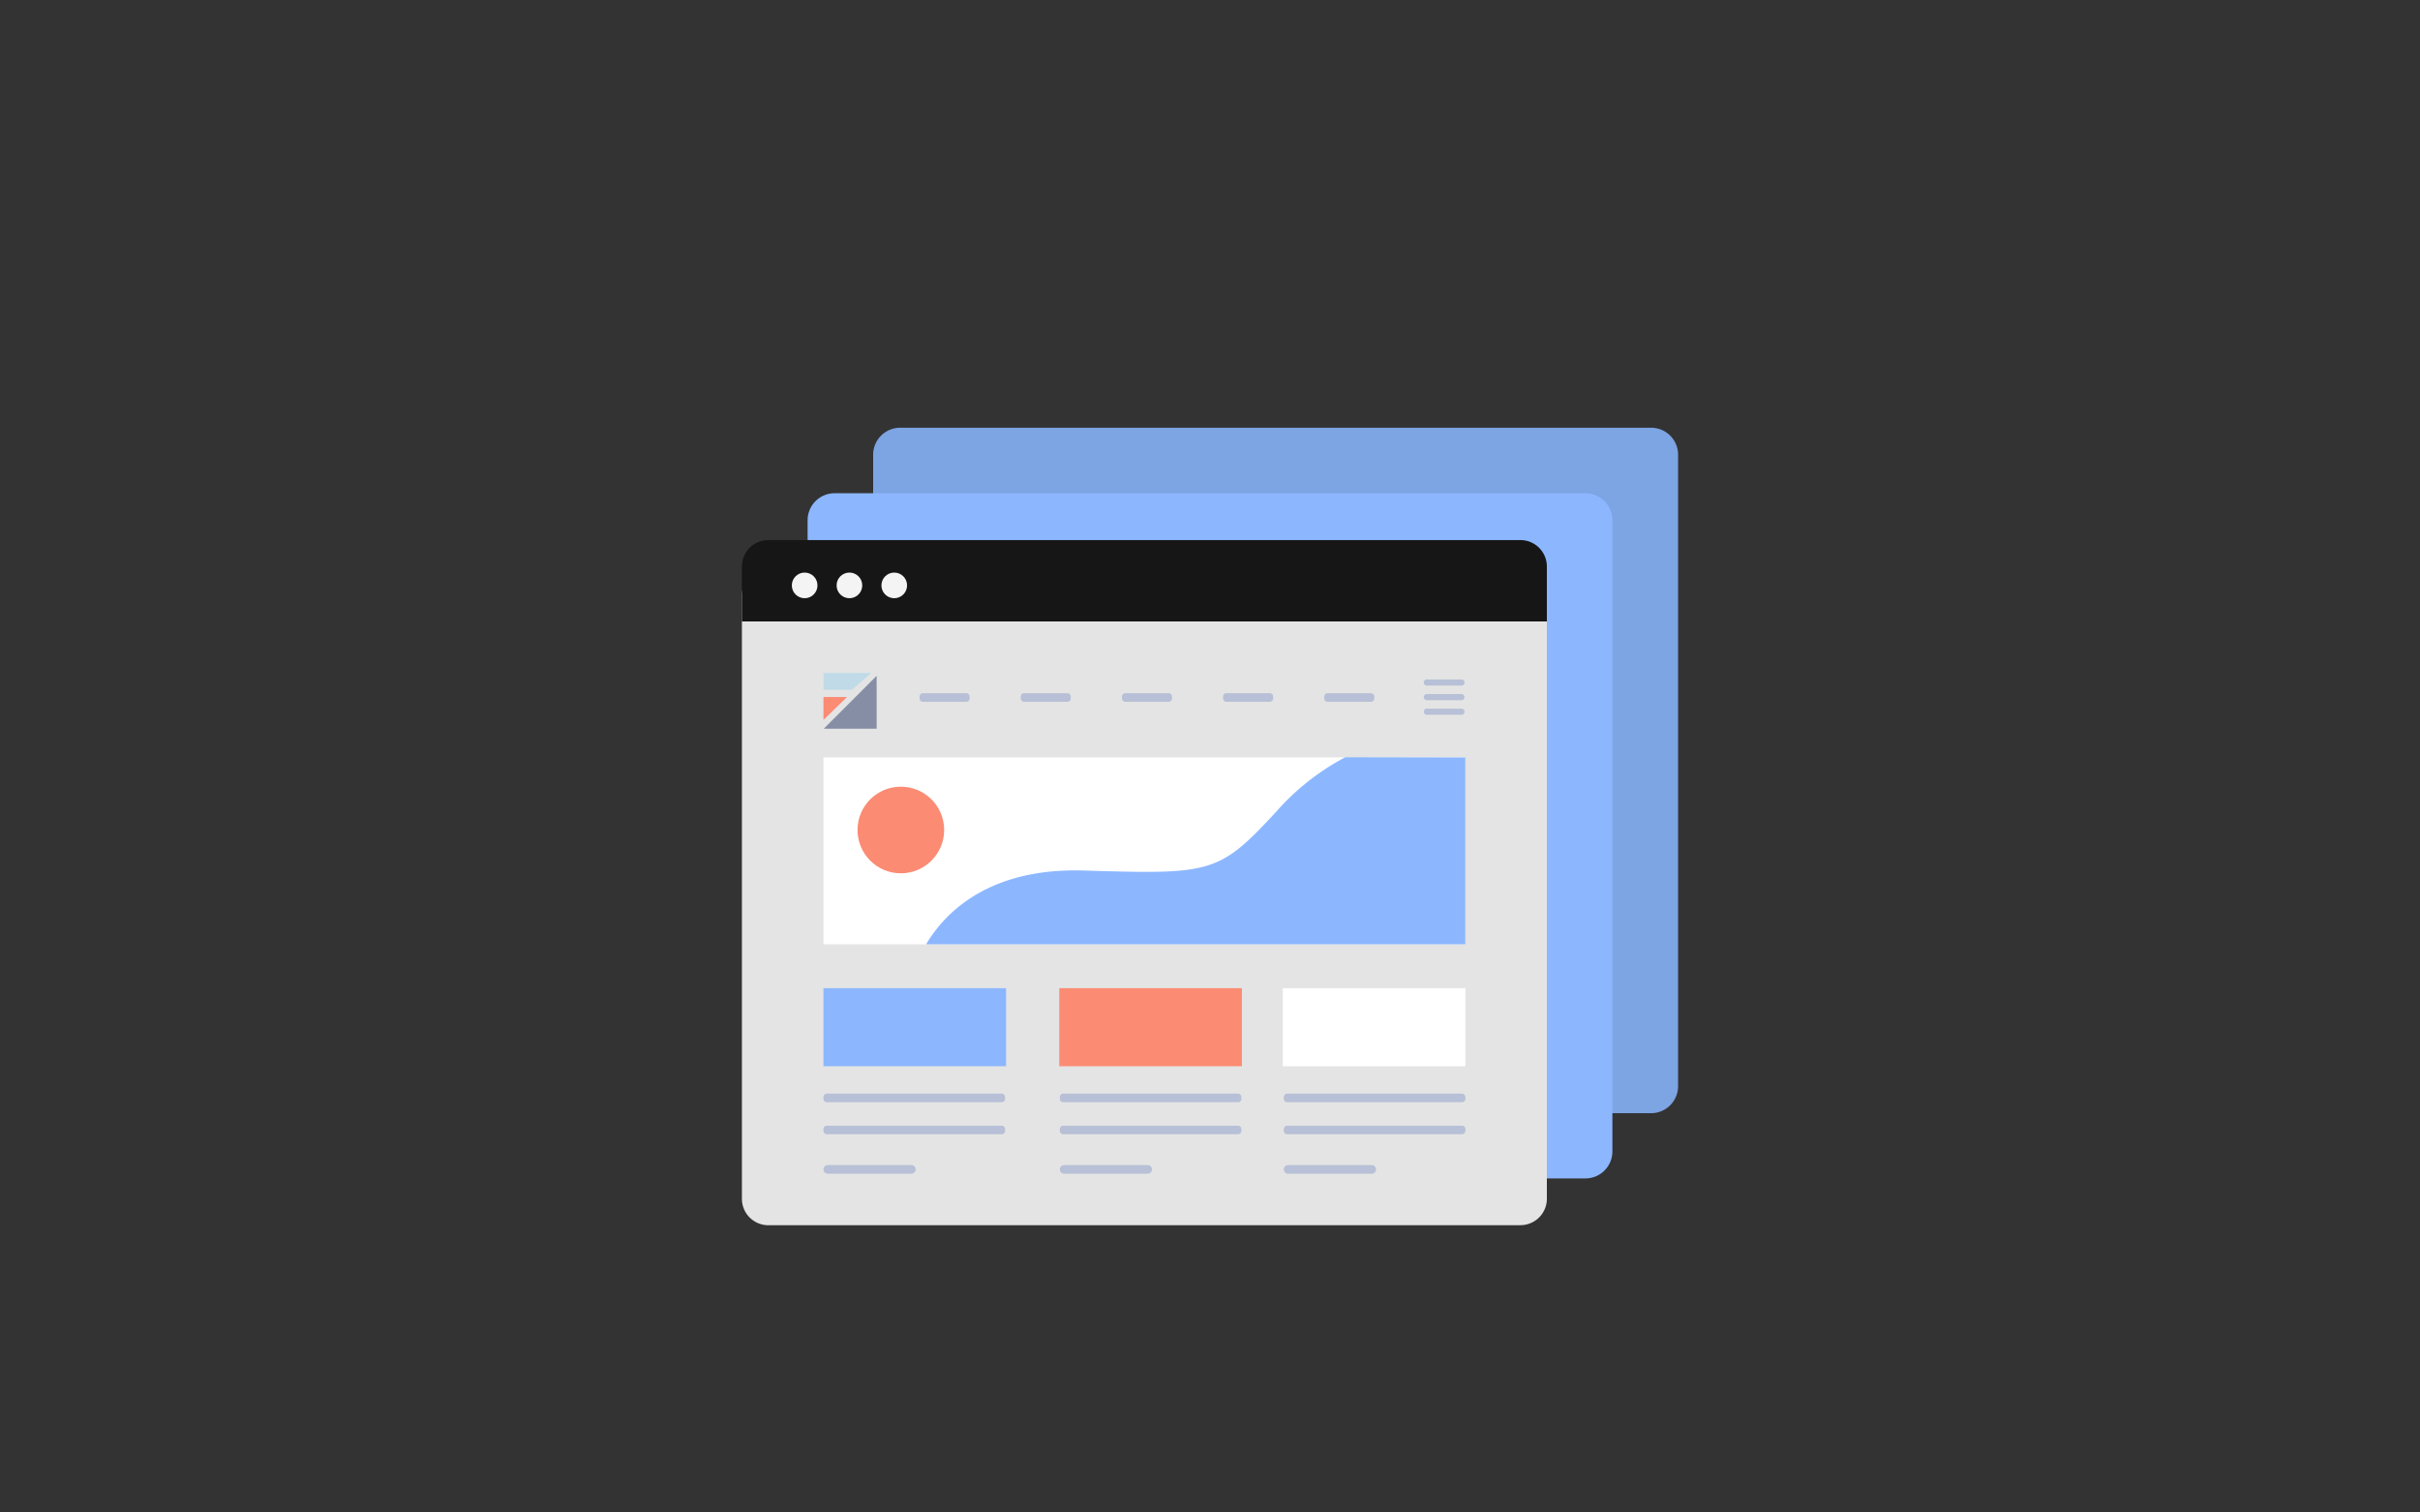 <svg xmlns="http://www.w3.org/2000/svg" viewBox="0 0 400 250"><rect x="0" y="0" width="400" height="250" fill="#333333" stroke="none"/><path d="M273,184H148.69a4.48,4.48,0,0,1-4.37-4.56V75.26a4.47,4.47,0,0,1,4.37-4.56H273a4.46,4.46,0,0,1,4.37,4.56V179.39A4.47,4.47,0,0,1,273,184Z" fill="#7da4e3"/><path d="M262.14,194.78H137.86a4.46,4.46,0,0,1-4.37-4.56V86.09a4.46,4.46,0,0,1,4.37-4.56H262.14a4.46,4.46,0,0,1,4.37,4.56V190.22A4.46,4.46,0,0,1,262.14,194.78Z" fill="#8cb7ff"/><path d="M251.31,202.52H127a4.37,4.37,0,0,1-4.37-4.37h0V98.38A4.37,4.37,0,0,1,127,94H251.31a4.37,4.37,0,0,1,4.37,4.37v99.77a4.37,4.37,0,0,1-4.37,4.37Z" fill="#e4e4e4"/><path d="M255.68,102.72V93.64a4.37,4.37,0,0,0-4.37-4.37H127a4.36,4.36,0,0,0-4.37,4.37h0v9.08Z" fill="#161616"/><circle cx="133" cy="96.76" r="2.12" fill="#f5f4f5"/><circle cx="140.4" cy="96.76" r="2.12" fill="#f5f4f5"/><circle cx="147.81" cy="96.76" r="2.12" fill="#f5f4f5"/><path d="M241.7,112.31H236a.52.52,0,1,0,0,1h5.69a.52.52,0,0,0,0-1Z" fill="#b7c0d6"/><path d="M241.7,114.73H236a.52.52,0,1,0,0,1h5.69a.52.52,0,0,0,0-1Z" fill="#b7c0d6"/><path d="M241.7,117.14H236a.52.52,0,1,0,0,1h5.69a.52.52,0,0,0,0-1Z" fill="#b7c0d6"/><rect x="136.11" y="125.2" width="106.1" height="30.89" fill="#fff"/><path d="M242.21,125.2v30.89H153.07c3.63-6.13,11.38-12.64,26-12.2,21.12.62,22.32.62,31.88-9.73a40.09,40.09,0,0,1,11.42-9Z" fill="#8cb7ff"/><path d="M226.61,116h-7.18a.56.56,0,0,1-.55-.55v-.32a.56.56,0,0,1,.55-.55h7.18a.55.55,0,0,1,.54.55v.32A.55.55,0,0,1,226.61,116Z" fill="#b7c0d6"/><path d="M209.88,116h-7.17a.55.55,0,0,1-.55-.55v-.32a.55.55,0,0,1,.55-.55h7.17a.55.55,0,0,1,.55.55v.32A.55.55,0,0,1,209.88,116Z" fill="#b7c0d6"/><path d="M193.16,116H186a.55.55,0,0,1-.55-.55v-.32a.55.55,0,0,1,.55-.55h7.17a.55.55,0,0,1,.55.55v.32A.55.55,0,0,1,193.16,116Z" fill="#b7c0d6"/><path d="M176.44,116h-7.17a.55.55,0,0,1-.55-.55v-.32a.55.55,0,0,1,.55-.55h7.17a.55.55,0,0,1,.55.55v.32A.55.55,0,0,1,176.44,116Z" fill="#b7c0d6"/><path d="M159.72,116h-7.18a.55.55,0,0,1-.54-.55v-.32a.55.55,0,0,1,.54-.55h7.18a.56.56,0,0,1,.55.55v.32A.56.56,0,0,1,159.72,116Z" fill="#b7c0d6"/><path d="M165.57,182.19H136.66a.55.55,0,0,1-.55-.55v-.32a.56.56,0,0,1,.55-.55h28.91a.56.56,0,0,1,.55.55v.32A.55.55,0,0,1,165.57,182.19Z" fill="#b7c0d6"/><path d="M165.57,187.48H136.66a.55.55,0,0,1-.55-.54v-.32a.55.55,0,0,1,.55-.55h28.91a.55.55,0,0,1,.55.55v.32A.55.55,0,0,1,165.57,187.48Z" fill="#b7c0d6"/><path d="M150.64,194H136.82a.71.71,0,0,1-.71-.71h0a.71.71,0,0,1,.71-.71h13.82a.71.71,0,0,1,.71.71h0A.71.71,0,0,1,150.64,194Z" fill="#b7c0d6"/><path d="M204.63,182.19h-28.9a.54.54,0,0,1-.55-.55v-.32a.55.55,0,0,1,.55-.55h28.9a.55.55,0,0,1,.55.55v.32A.54.54,0,0,1,204.63,182.19Z" fill="#b7c0d6"/><path d="M204.63,187.48h-28.9a.54.54,0,0,1-.55-.54v-.32a.54.54,0,0,1,.55-.55h28.9a.54.54,0,0,1,.55.55v.32A.54.54,0,0,1,204.63,187.48Z" fill="#b7c0d6"/><path d="M189.7,194H175.89a.71.71,0,0,1-.71-.71h0a.71.71,0,0,1,.71-.71H189.7a.71.71,0,0,1,.71.71h0A.71.71,0,0,1,189.7,194Z" fill="#b7c0d6"/><path d="M241.66,182.19H212.75a.55.55,0,0,1-.55-.55v-.32a.56.56,0,0,1,.55-.55h28.91a.56.56,0,0,1,.55.55v.32A.55.55,0,0,1,241.66,182.19Z" fill="#b7c0d6"/><path d="M241.66,187.48H212.75a.55.55,0,0,1-.55-.54v-.32a.55.55,0,0,1,.55-.55h28.91a.55.55,0,0,1,.55.55v.32A.55.55,0,0,1,241.66,187.48Z" fill="#b7c0d6"/><path d="M226.73,194H212.91a.71.71,0,0,1-.71-.71h0a.71.71,0,0,1,.71-.71h13.82a.71.71,0,0,1,.71.71h0A.71.71,0,0,1,226.73,194Z" fill="#b7c0d6"/><rect x="136.11" y="163.34" width="30.18" height="12.9" fill="#8cb7ff"/><rect x="212.03" y="163.34" width="30.18" height="12.9" fill="#fff"/><rect x="175.09" y="163.34" width="30.18" height="12.9" fill="#fb8b73"/><path d="M136.16,120.45l8.74-8.74v8.74Z" fill="#858ea4"/><path d="M136.11,119v-3.79H140Z" fill="#fb8b73"/><path d="M136.11,114v-2.77H144L140.85,114Z" fill="#c0dbe7"/><circle cx="148.9" cy="137.19" r="7.16" fill="#fb8b73"/></svg>